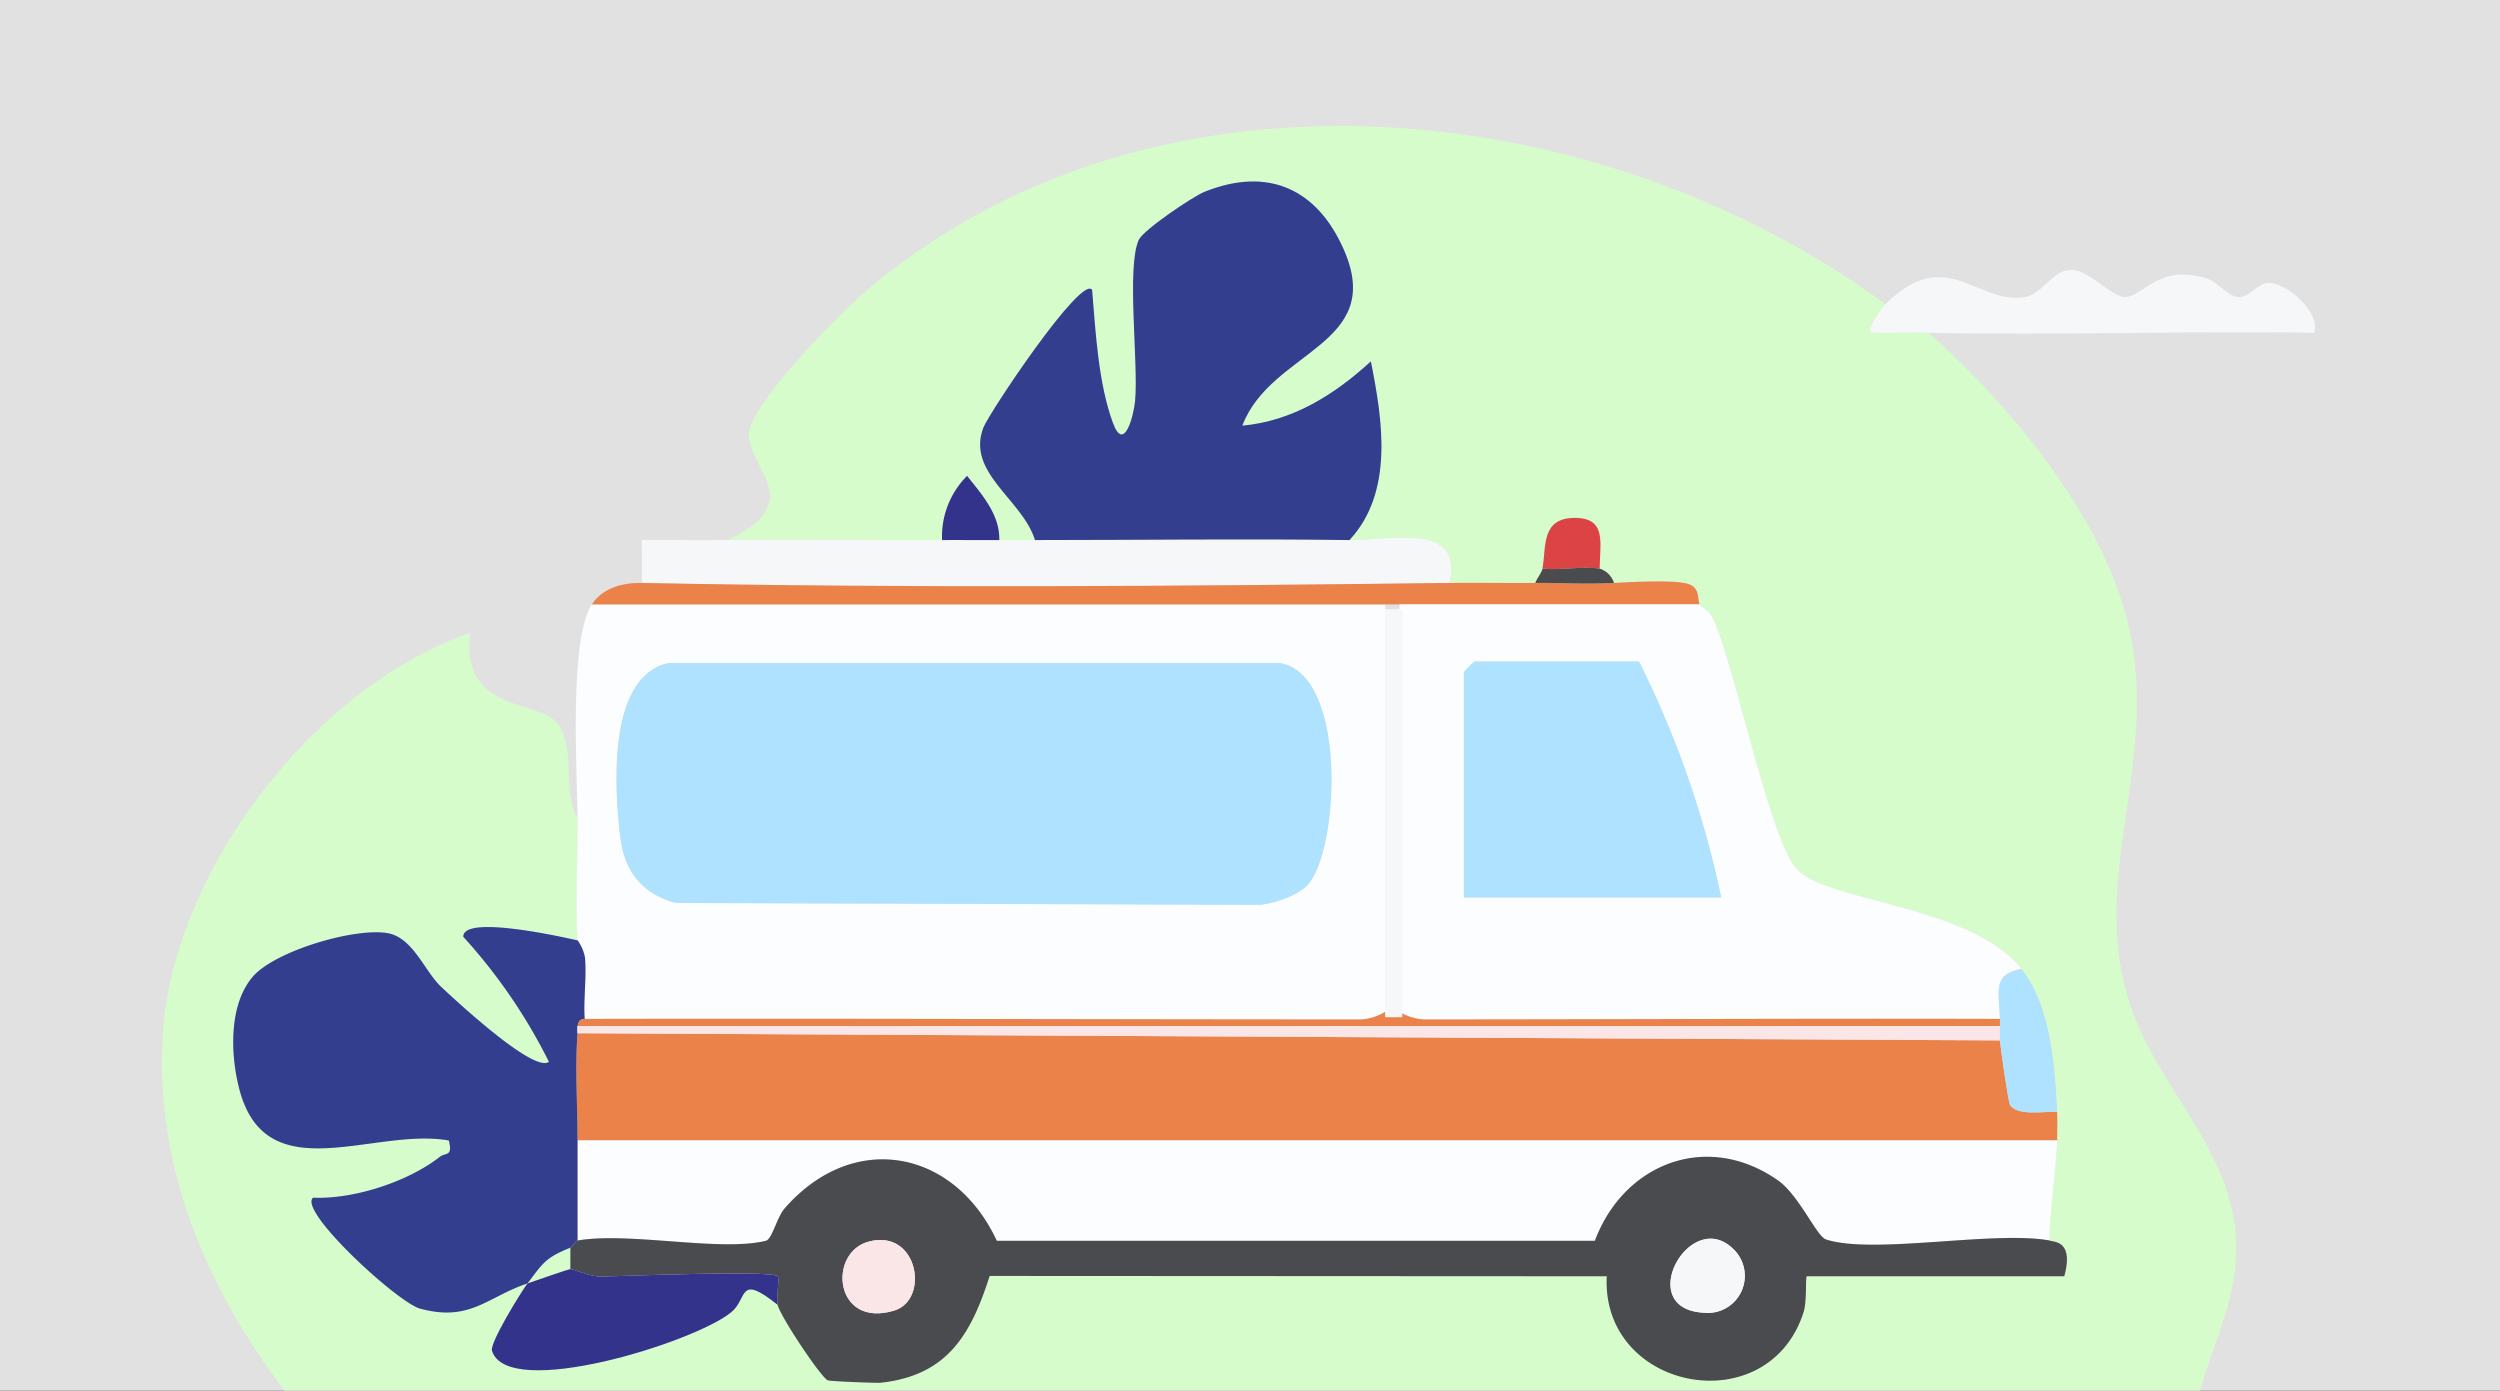 <svg xmlns="http://www.w3.org/2000/svg" xmlns:xlink="http://www.w3.org/1999/xlink" width="435" height="241.969" viewBox="0 0 435 241.969">
  <rect x="0" y="0" width="435" height="241.969" fill="#333333" stroke="none"/>
  <defs>
    <clipPath id="clip-emergencias-new">
      <rect width="435" height="241.969"/>
    </clipPath>
  </defs>
  <g id="emergencias-new" clip-path="url(#clip-emergencias-new)">
    <rect width="435" height="241.969" fill="#e1e1e1"/>
    <path id="Trazado_514" data-name="Trazado 514" d="M0,245.669,5.582-50.719l1105.227,4.511-16.357,291.876H885.511c1.393-8.435,6.057-15.2,1.244-23.63,5.485-1.022,28.448-17.172,27.365-22.982-13.216-8.953-22.67,3.725-32.986,6.8-5.86,1.745,3.638-7.828,6.967-9.207,8-3.314,19.3-.356,26.039-7.54,6.344-6.764,5.391-22.5,1.848-30.488-5.4,6.3-13.337,10.92-21.765,11.181,1.363-8.916,18.966-14.174,19.88-23.11.933-9.11-10.855-21.27-20.358-20.356-5,.481-18.475,8.135-19.4,13.029-.565,3,.055,7.249-.032,10.544-6-15.1-16.881-25.414-28.6-36.055,9.736.383,22.537-2.842,30.286-8.9,1.9-1.482,3.039-5.24,5.141-4.786,4.436,4.462,7.42,10.043,11.112,15.052.449.609,1.393,4.605,3.2,2.348,2.139-2.671-15.957-20.816-11.805-29.813.813-1.764,4.6-4.133,6.135-6.328,12.626-18.042-2.009-34.04-20.436-35.98,2.012,7.817,5.546,14.645,4.983,23.007-.067,1,.576,4.353-1.86,3.092-3.665-1.9-6.315-24.832-6.961-29.738-12.549-2.107-24.177-6.556-37.209-5.062,4.151,7.47,14.49,14.728,14.291,23.629-4.452-1.719-9.414-6.068-13.065-9.321-10.274-9.155-8.637-15.955-23.865-12.7C790.4,41.613,784.28,51.036,789.341,66.363c5.409,16.379,23.881,5.375,36.466,7.682.556,2.333-.8,2.405-2.071,3.515-5.182,4.537-14.748,6.937-21.548,6.435-2.173,2.07,7.7,11.019,8.7,13.662-30.27-7-61.929-4.669-87.059,14.937-4.372-18.869-20.62-38.458-34.824-50.991,22.346.489,44.8-.358,67.153-.006,1.053-3.726-4.991-8.831-8.088-8.664-1.868.1-3.168,2.415-4.97,2.455-1.956.044-3.639-2.577-5.523-3.178-8.666-2.766-11.157,3.174-14.37,3.169-2.49,0-6.338-5.028-9.763-4.706-2.984.28-4.639,4.21-7.711,4.73-8.085,1.367-13.762-9.3-24.191,1.225-50.633-37.1-128.107-44.666-177.863-1.88-4.292,3.691-20.326,19.892-19.91,24.791.551,6.485,9.9,11.533-3.7,18.132-4.961.063-9.969-.044-14.931-.007l.006,7.47c-3.348-.067-6.835.879-8.706,3.731-3.985,6.077-2.556,28.952-2.487,37.311-2.612-4.522-.351-11.376-3.155-16.122-2.887-4.883-17.27-1.807-15.5-16.214.235-1.91,4.847-12.357,7.453-9.947.48,3.753,1.316,9.22,4.971,11.191,1.226-3.956-5.576-13.769-4.405-16.133,1.668-3.372,11.59-10.936,15-13.689-.128,4.687-2.924,13.081,1.837,16.139,6.355-16.429.46-18.367-12.821-25.094-38.071-19.283-88.6-22.6-125.214,1.466-1.209-.749-13.186-5.51-13.673-4.97.536,4.548,1.531,9.2,2.48,13.676l-3.731,2.487a87.437,87.437,0,0,1-2.643-18.5c-.9-1.361-28.076-6.5-31.559-6.477-1.487.01-5.6.286-5.572,1.965.031,1.713,16.1,17.774,14.893,23-1.058,1.178-12.3-8.088-13.692-9.3-2.7-2.351-12.354-14.079-13.3-14.339-5.76-1.584-20.273,2.987-24.679,7.421-8.356,8.411-4.852,30.9,8.764,31.266,4.338.116,23.569-3.773,25.495-1.343-5.493,7.355-16.108,9.565-24.871,9.947,3.787,6.929,12.887,18.746,21.143,19.887L247.5,138.711c-6.874-8.154-12.983-8.839-22.445-4.413-17.577,8.223-9.1,18.474-11.206,33.564-.311,2.235-3.285,10.651-4.944,5.108-1.256-4.2-1.861-17.469-3.028-19.376-.93-1.519-1.679-1.376-3.168-.6C199.8,154.5,185.4,176,185.4,179.137c0,3.807,17.224,23.22,14.827,25.483-5.068,4.784-13.893-19.111-14.936-19.889-2.991-2.237-6.558,9.36-6.883,11.131-1.645,8.982-1.676,16.835,6.271,22.452s16.813,2.056,20.543,4.331c3.1,1.892,8.7,18.57,7.447,23.023m731.293-138.05c11.958-.83,11.285-8.088,11.187-18.649-4.413,1.043-8.371,3.5-13.071,3.731-2.1.1-3.069-1.231-1.843-2.475,1.286-1.3,13.082-5.439,14.31-7.463,3.1-5.122-1.834-16.377-7.527-17.423-16.748-3.073-16.911,13.187-19.238,24.866-4.788-2.564-1.912-9.451-1.532-13.373.136-1.394,1.117-3.783-1.542-2.778-2.975,1.123-13.513,11.371-14.136,14.585-1.019,5.245,6.11,11.716,4.775,17.73-1.924-.565-3.151-4.971-3.78-6.773-1.308-3.753-.41-10.343-5.513-5.635-6.367,5.874-5.43,18.965,3.4,22.669,5.837,2.445,8.547-1.078,9.632,8.4.4,3.526-.3,7.575.006,11.187,3.236,4.281,2.409-8.856,2.481-9.943.082-1.233-.07-2.5.009-3.726,5.692,2.147,10.313.98,15.768-1.017,5.533-2.026,18.688-10.181,6.61-11.425ZM206.453,123.787c9.044-1.223,9.2-11.259,8.7-18.652-3.489-.095-5.738,1.958-9.289,2.52-1.106.175-5.922.833-5.619-1.264,8.882-3.982,20.219-8.142,12.988-19.854-3.2-5.177-7.569-5.967-13.346-4.753a59.721,59.721,0,0,0-8.12,3.688c-1.368,2.1-2.2,17.095-3.982,20.9-5.161-3.323-1.519-11.32-1.236-16.161-1.888-1.959-15.786,11.468-16.2,14.366-.68,4.762,5.465,12.086,6.23,17.357-5.344.244-5.8-14.32-8.057-14.293-5.847,6.342-10.4,15.792-2.5,22.372,7.231,6.017,11.928-.1,13.069,12.427.19,2.091-.683,9.576.634,9.956,3.225.93,1.726-8.108,1.853-9.956.085-1.232-.071-2.5.009-3.726,7.266,2.582,16.9-.647,22.781-5.2,3.438-2.658,7.827-6.2.841-7.243Z" transform="translate(-353.456 -3.7)" fill="#e1e1e1"/>
    <rect id="Rectángulo_65" data-name="Rectángulo 65" width="1278" height="260" transform="translate(-445 -19)" fill="none"/>
    <path id="Trazado_515" data-name="Trazado 515" d="M606.766,34.074c-.848.856-3.283,4.217-2.481,4.969,3.3.066,6.64-.066,9.943.006,14.2,12.534,30.452,32.122,34.823,50.991,5.685,24.534-7.892,44.94,1.019,68.006,5.016,12.979,16.824,23.737,17.629,38.364.562,10.172-3.6,17.444-6.211,26.7H328.178c-13.569-17.923-22.487-38.68-21.2-61.62,1.611-28.677,26.436-60.91,53.535-70.211-1.77,14.407,12.614,11.331,15.5,16.214,2.8,4.746.543,11.6,3.155,16.122.057,6.924-.42,14.317,0,21.143-2.54-.556-19.966-4.52-19.875-.622a95.556,95.556,0,0,1,14.9,21.752c-2.577,2.022-16.161-10.614-18.705-13-2.945-2.756-4.915-8.58-9.333-9.379-5.672-1.025-19.612,3.073-23.48,7.559-4.216,4.886-3.916,13.589-2.354,19.573,4.656,17.841,23.4,6.6,36.454,8.942.719,2.865-.546,2.046-1.565,2.843-5.572,4.358-15,7.41-22.053,7.106-2.67,2.271,14.7,18.239,18.609,19.3,8.713,2.373,11.7-2.041,18.7-4.385-1.138,1.5-6.589,10.351-6.184,11.7,2.642,8.762,35.439-1.495,41.679-6.722,2.868-2.4,1.123-6.769,8.034-1.245.443,1.98,7.445,12.508,8.711,13.122.414.2,8.609.5,9.2.43,11.62-1.257,15.724-8.376,18.975-18.583l107.381.058c-1.012,19.958,28.081,25.533,34.243,6.243.629-1.97.271-6.246.584-6.246h44.773c1.81-6.569-2.257-5.889-2.487-6.218-.5-.716,1.252-14.016,1.244-17.412,0-1.652.082-3.328,0-4.975-.4-8.057-1.081-18.372-6.219-24.874-8.819-11.161-34.016-11.63-39.145-17.443-4.645-5.267-10.528-34.328-14.266-43-.887-2.058-1.968-2.165-2.555-2.986-.466-.653.22-2.846-2-3.558-2.389-.764-9.833-.326-12.92-.173a3.8,3.8,0,0,0-2.487-2.487c.014-4.363,1.328-8.854-4.362-8.826-5.854.03-4.906,5-5.588,8.826-.132.739-.976,1.674-1.244,2.487-4.962.048-9.963-.061-14.924,0,2.362-10.716-9.946-7.359-17.412-7.462,7.733-8.341,5.766-20.818,3.716-31.09-6.292,5.763-13.592,10.392-22.365,11.185,4.99-13.187,25.038-13.923,17.631-30.694-4.641-10.507-13.147-14.4-24.154-10.019-2.079.827-10.709,6.656-11.5,8.4-2.152,4.74-.031,21.3-.632,27.981-.224,2.485-1.9,9.185-3.863,3.848-2.533-6.893-3.011-15.795-3.618-23.139-1.846-2.72-17.964,21.446-18.926,23.983-2.984,7.859,6.793,12.467,8.989,19.546-2.073,0-4.145,0-6.218,0,.124-4.434-3.058-7.951-5.6-11.168A14.928,14.928,0,0,0,442.6,75.116c-12.415.039-24.9-.158-37.311,0,13.6-6.6,4.256-11.647,3.7-18.132-.415-4.9,15.618-21.1,19.91-24.791,49.756-42.786,127.23-35.218,177.863,1.88" transform="translate(-278.677 18.853)" fill="#d7fccb"/>
    <path id="Trazado_516" data-name="Trazado 516" d="M365.462,160v3.731c-.393.019-6.159,2.051-7.462,2.487,2.776-3.649,3.1-4.446,7.462-6.218" transform="translate(-266.213 57.095)" fill="#d7fccb"/>
    <path id="Trazado_521" data-name="Trazado 521" d="M505.6,70v70.891a9.166,9.166,0,0,1-4.206,1.334c-45.03,0-90.076-.19-135.088-.091-.233-3.515.353-7.174.05-10.676a7.307,7.307,0,0,0-1.293-3c-.42-6.825.057-14.22,0-21.143-.07-8.359-1.5-31.234,2.487-37.311ZM380.868,80.212c-10.619,2.378-9.4,21.66-8.376,30.237.719,6.022,3.8,9.912,9.645,11.5l101.724.317c2.559-.284,6.123-1.494,7.984-3.21,5.646-5.207,7.485-36.746-4.544-38.843Z" transform="translate(-264.567 35.162)" fill="#fcfdfe"/>
    <path id="Trazado_525" data-name="Trazado 525" d="M388.926,61.082c12.412-.158,24.9.039,37.311,0,3.311-.01,6.639.007,9.95,0,2.073,0,4.145,0,6.218,0,18.211,0,36.515-.251,54.723,0,7.466.1,19.774-3.254,17.412,7.462-46.912.58-93.786.935-140.538,0l-.006-7.47c4.961-.036,9.969.071,14.931.007" transform="translate(-262.315 32.887)" fill="#f6f7f9"/>
    <path id="Trazado_526" data-name="Trazado 526" d="M548.517,29.17c10.43-10.522,16.106.142,24.191-1.225,3.072-.52,4.727-4.45,7.711-4.73,3.425-.322,7.273,4.7,9.763,4.706,3.212,0,5.7-5.935,14.37-3.169,1.884.6,3.567,3.221,5.523,3.178,1.8-.04,3.1-2.354,4.97-2.455,3.1-.168,9.141,4.937,8.088,8.664-22.352-.352-44.808.495-67.153.006-3.3-.072-6.641.06-9.943-.006-.8-.751,1.633-4.113,2.481-4.969" transform="translate(-220.429 23.758)" fill="#f6f7f9"/>
    <path id="Trazado_527" data-name="Trazado 527" d="M375.706,67.052c46.752.935,93.625.58,140.538,0,4.961-.061,9.962.049,14.924,0,4.551-.045,8.221.271,13.681,0,3.087-.153,10.53-.591,12.92.173,2.225.713,1.538,2.905,2,3.558H367c1.87-2.852,5.358-3.8,8.706-3.731" transform="translate(-264.02 34.38)" fill="#ea8249"/>
    <path id="Trazado_533" data-name="Trazado 533" d="M612.535,131.244c.173,1.737,1.453,10.808,1.78,11.277,1.348,1.933,5.981,1.032,8.17,1.16.082,1.647,0,3.323,0,4.975H365.039c0-6.023-.451-12.765,0-18.655Z" transform="translate(-264.547 49.784)" fill="#ea8249"/>
    <path id="Trazado_534" data-name="Trazado 534" d="M532.235,70c.587.821,1.668.928,2.555,2.986,3.739,8.671,9.621,37.732,14.266,43,5.129,5.813,30.326,6.282,39.145,17.443-5.22.964-3.808,4.158-3.731,8.706-33.4-.1-66.842.093-100.264.091A9.159,9.159,0,0,1,480,140.891V70Zm3.731,50.991a168.288,168.288,0,0,0-14.3-41.042h-28.6a12.479,12.479,0,0,0-1.866,1.866v39.176Z" transform="translate(-236.483 35.162)" fill="#fcfdfe"/>
    <path id="Trazado_535" data-name="Trazado 535" d="M622.445,145c.009,3.4-1.744,16.7-1.244,17.412-9.7-1.8-30.794,2.5-38.98-.2-1.625-.536-4.681-7.715-8.366-10.289-12.314-8.6-26.783-2.951-31.84,10.534l-104.054,0c-7.4-15.907-24.96-19.326-36.905-5.659-1.412,1.613-2.182,5.387-3.3,5.659-8,1.944-23.776-1.6-32.753-.053V145Z" transform="translate(-264.507 53.44)" fill="#fcfdfe"/>
    <path id="Trazado_536" data-name="Trazado 536" d="M621.445,161.856c.23.328,4.3-.351,2.487,6.218H579.159c-.314,0,.045,4.276-.585,6.246-6.161,19.288-35.255,13.713-34.243-6.243l-107.381-.058c-3.251,10.207-7.355,17.325-18.975,18.583-.59.063-8.784-.23-9.2-.43-1.265-.616-8.268-11.142-8.711-13.122-.271-1.214.351-4.65.008-4.981-1.1-1.06-26.486-.037-30.566.058-2.255.052-4.874-1.326-5.508-1.3V163.1c.4-.16.853-1.177,1.244-1.244,8.977-1.548,24.754,2,32.753.053,1.122-.272,1.892-4.046,3.3-5.66,11.946-13.666,29.5-10.247,36.905,5.66l104.054,0c5.057-13.485,19.526-19.134,31.84-10.534,3.685,2.573,6.741,9.753,8.366,10.289,8.186,2.7,29.283-1.6,38.98.2m-205.548.187c-7.175,1.923-5.986,15.139,4.439,12,6.247-1.878,4.18-14.314-4.439-12M566.421,163.4c-7.542-7.572-17.48,10.323-5.289,11.008a6.453,6.453,0,0,0,5.289-11.008" transform="translate(-264.751 53.995)" fill="#494b4e"/>
    <path id="Trazado_537" data-name="Trazado 537" d="M430.871,73.225c-2.2-7.079-11.973-11.687-8.989-19.546.963-2.537,17.081-26.7,18.927-23.983.607,7.344,1.084,16.246,3.618,23.139,1.961,5.337,3.639-1.363,3.863-3.848.6-6.682-1.52-23.241.632-27.981.791-1.744,9.421-7.573,11.5-8.4,11.007-4.384,19.512-.488,24.154,10.019,7.407,16.771-12.641,17.507-17.631,30.694,8.773-.792,16.074-5.421,22.365-11.185,2.05,10.272,4.017,22.748-3.716,31.09-18.208-.251-36.511,0-54.723,0" transform="translate(-250.782 20.744)" fill="#333e8e"/>
    <path id="Trazado_538" data-name="Trazado 538" d="M376.738,117.454a7.328,7.328,0,0,1,1.295,3.006c.3,3.5-.284,7.16-.051,10.675-.948.056-1.027.466-1.244,1.244a8.621,8.621,0,0,0,0,1.244c-.451,5.89,0,12.632,0,18.655v17.412c-.391.067-.849,1.083-1.244,1.244-4.359,1.772-4.686,2.569-7.462,6.218-7,2.344-9.982,6.758-18.7,4.385-3.91-1.065-21.28-17.032-18.609-19.3,7.054.3,16.481-2.749,22.053-7.106,1.019-.8,2.283.022,1.565-2.843-13.053-2.347-31.8,8.9-36.454-8.942-1.562-5.985-1.862-14.687,2.354-19.573,3.868-4.486,17.807-8.584,23.48-7.559,4.418.8,6.388,6.623,9.333,9.379,2.545,2.383,16.128,15.019,18.705,13a95.555,95.555,0,0,0-14.9-21.752c-.091-3.9,17.336.066,19.875.622" transform="translate(-276.246 46.162)" fill="#333e8e"/>
    <path id="Trazado_539" data-name="Trazado 539" d="M366.678,163c.633-.03,3.252,1.349,5.508,1.3,4.081-.1,29.464-1.117,30.566-.058.343.331-.279,3.767-.008,4.981-6.911-5.525-5.166-1.158-8.034,1.245-6.24,5.227-39.037,15.484-41.679,6.722-.406-1.347,5.046-10.2,6.184-11.7,1.3-.437,7.069-2.469,7.462-2.487" transform="translate(-267.429 57.826)" fill="#33338b"/>
    <path id="Trazado_540" data-name="Trazado 540" d="M573.995,145.874c-2.189-.128-6.822.772-8.17-1.16-.327-.469-1.607-9.539-1.78-11.277-.081-.815.046-1.667,0-2.487-.024-.412.007-.83,0-1.244-.077-4.548-1.489-7.742,3.731-8.706,5.138,6.5,5.818,16.817,6.218,24.874" transform="translate(-216.057 47.591)" fill="#afe2fe"/>
    <path id="Trazado_541" data-name="Trazado 541" d="M509.949,66.73c-3.012-.458-6.8.317-9.95,0,.682-3.829-.266-8.8,5.588-8.827,5.69-.027,4.375,4.464,4.362,8.827" transform="translate(-231.608 32.215)" fill="#dc4344"/>
    <path id="Trazado_542" data-name="Trazado 542" d="M425.957,63.188c-3.311.007-6.639-.01-9.95,0a14.928,14.928,0,0,1,4.353-11.168c2.538,3.217,5.721,6.735,5.6,11.168" transform="translate(-252.087 30.781)" fill="#33338b"/>
    <path id="Trazado_543" data-name="Trazado 543" d="M510.193,65.029a3.8,3.8,0,0,1,2.487,2.487c-5.46.271-9.13-.045-13.681,0,.268-.813,1.112-1.749,1.244-2.487,3.154.317,6.937-.458,9.95,0" transform="translate(-231.852 33.915)" fill="#494b4e"/>
    <path id="Trazado_545" data-name="Trazado 545" d="M379.479,78.211H485.912c12.029,2.1,10.191,33.636,4.545,38.843-1.862,1.716-5.425,2.926-7.985,3.21l-101.724-.317c-5.842-1.587-8.926-5.477-9.645-11.5-1.022-8.577-2.242-27.859,8.376-30.237" transform="translate(-263.178 37.164)" fill="#afe2fe"/>
    <path id="Trazado_546" data-name="Trazado 546" d="M508.025,127a9.159,9.159,0,0,0,4.206,1.334c33.422,0,66.86-.19,100.264-.091.007.414-.024.832,0,1.244H365c.216-.777.3-1.188,1.244-1.244,45.012-.1,90.057.093,135.088.091A9.157,9.157,0,0,0,505.537,127Z" transform="translate(-264.507 49.053)" fill="#ea8249"/>
    <rect id="Rectángulo_64" data-name="Rectángulo 64" width="3" height="71" transform="translate(241 106)" fill="#f6f7f9"/>
    <path id="Trazado_547" data-name="Trazado 547" d="M612.5,129c.046.821-.081,1.673,0,2.487l-247.5-1.244a8.621,8.621,0,0,1,0-1.244Z" transform="translate(-264.514 49.541)" fill="#fae6e6"/>
    <path id="Trazado_548" data-name="Trazado 548" d="M533.773,119.042H489V79.866A12.482,12.482,0,0,1,490.866,78h28.605a168.294,168.294,0,0,1,14.3,41.042" transform="translate(-234.289 37.112)" fill="#afe2fe"/>
    <path id="Trazado_549" data-name="Trazado 549" d="M406.62,159.206c8.618-2.31,10.686,10.126,4.439,12.005-10.425,3.134-11.615-10.083-4.439-12.005" transform="translate(-255.474 56.832)" fill="#fae6e6"/>
    <path id="Trazado_550" data-name="Trazado 550" d="M528.916,160.61a6.453,6.453,0,0,1-5.289,11.008c-12.191-.685-2.252-18.58,5.289-11.008" transform="translate(-227.246 56.789)" fill="#f6f7f9"/>
  </g>
</svg>
